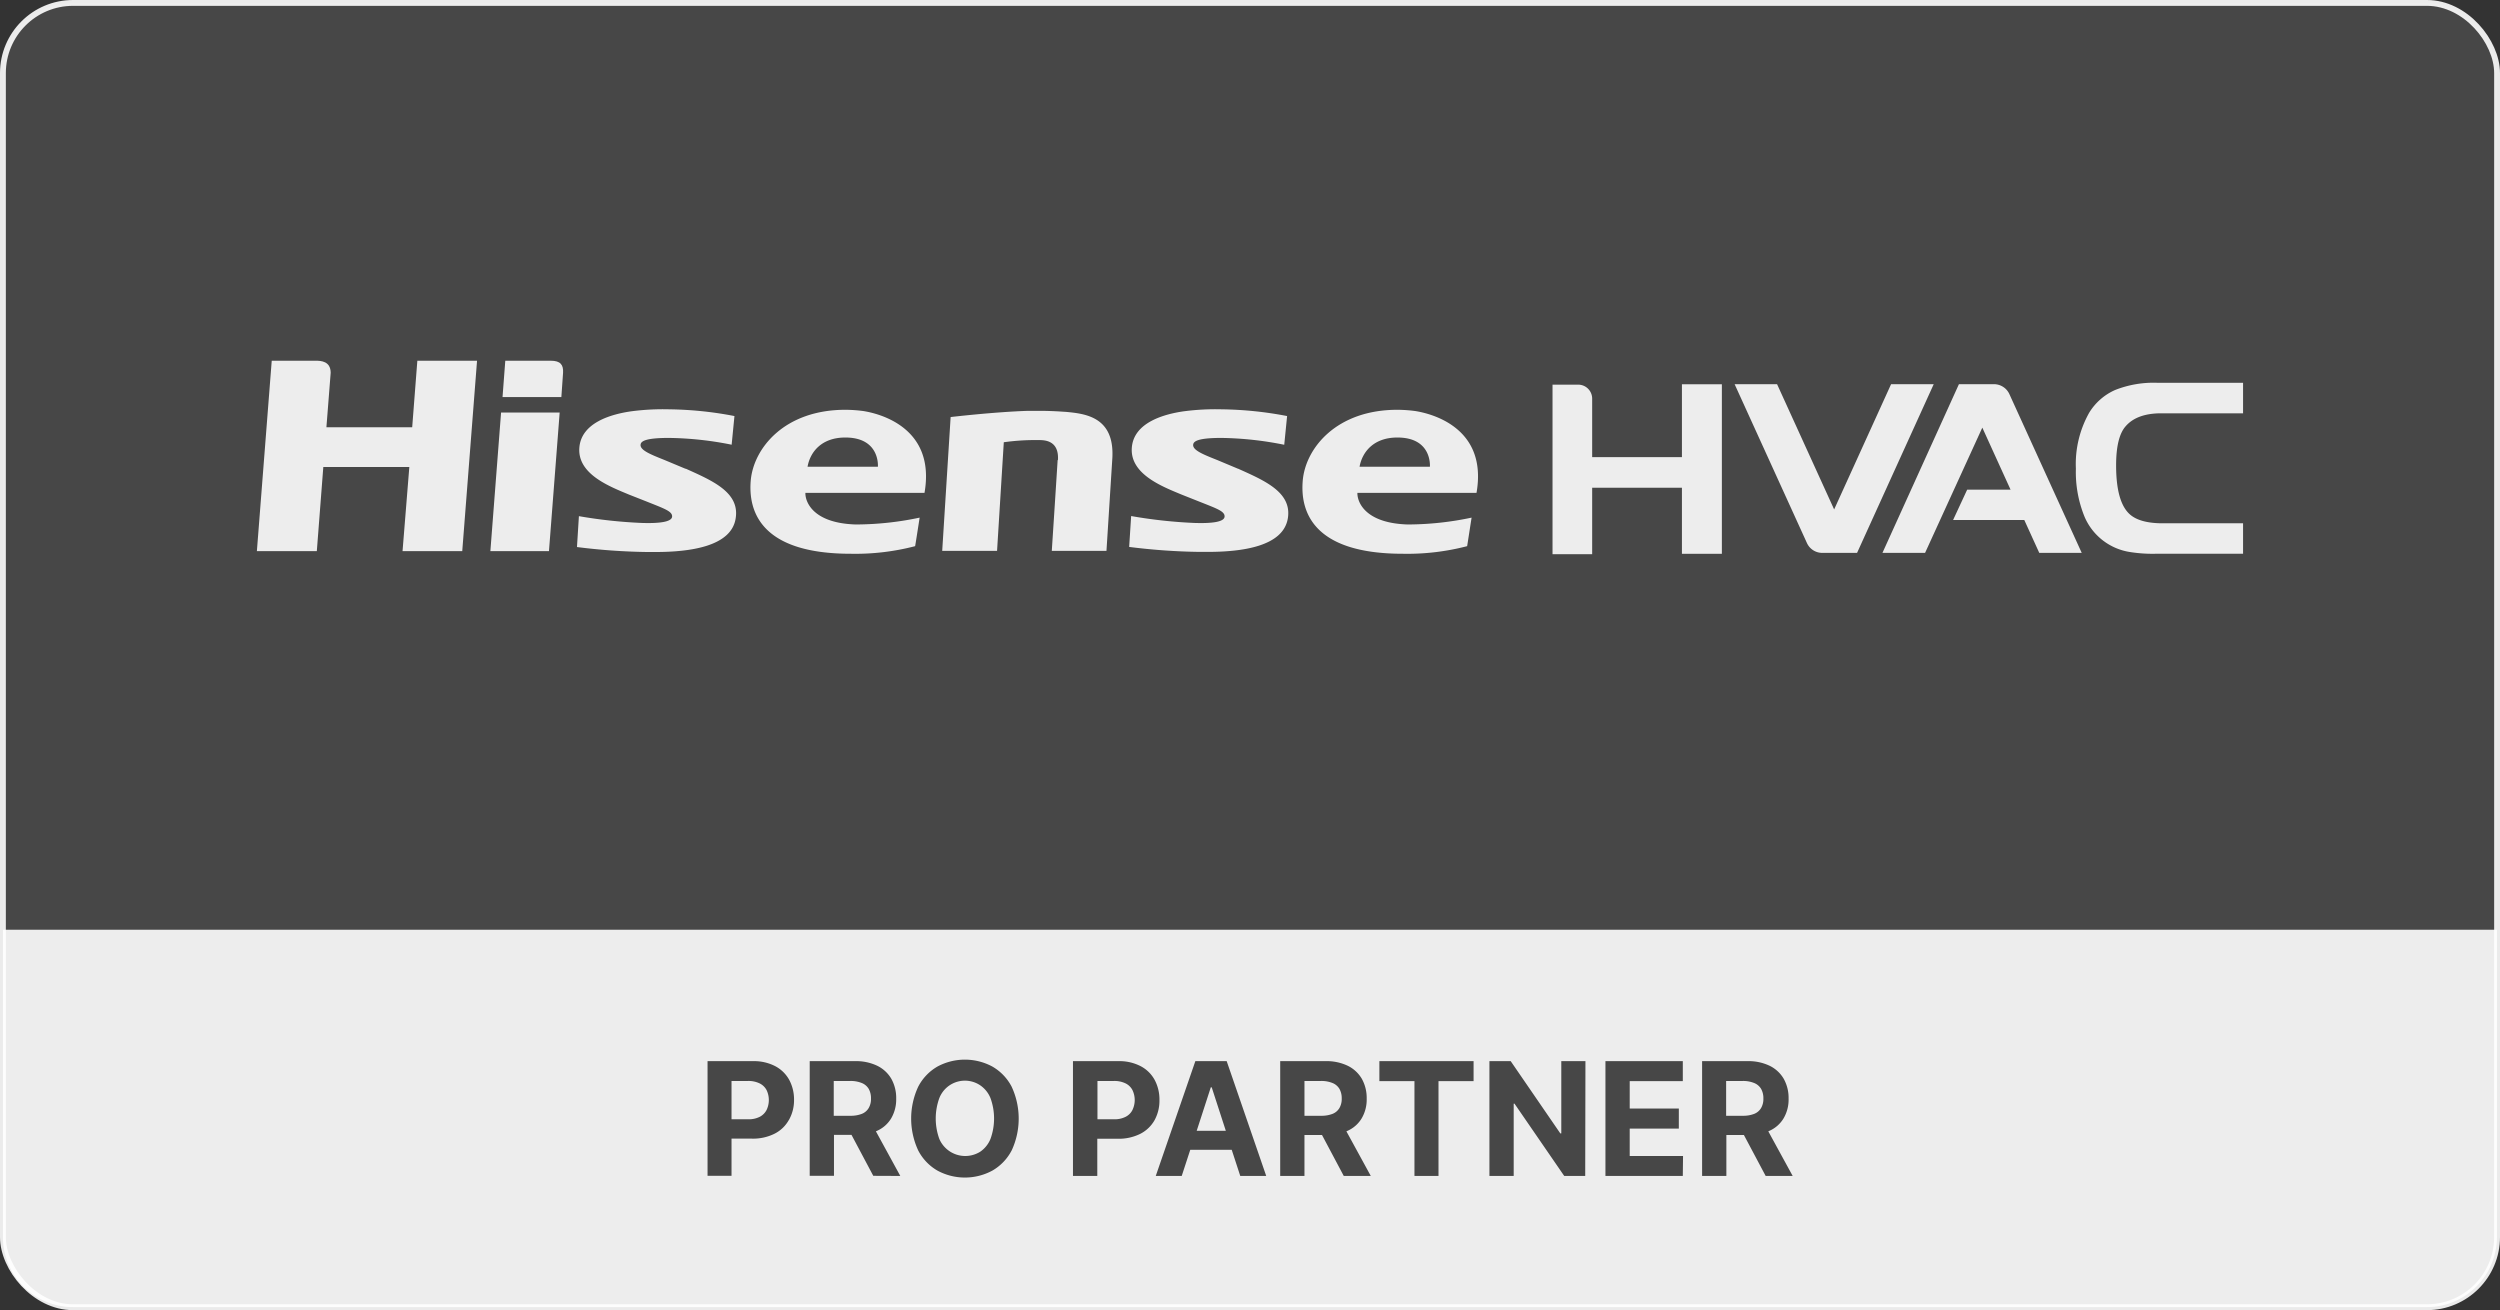 <svg xmlns="http://www.w3.org/2000/svg" viewBox="0 0 427.53 224.05"><rect x="0" y="0" width="427.53" height="224.05" fill="#333333" stroke="none"/><defs><style>.cls-1,.cls-4{fill:#fff;}.cls-1{opacity:0.1;}.cls-2{fill:none;stroke:#fff;stroke-miterlimit:10;}.cls-2,.cls-3{opacity:0.9;}</style></defs><g id="Warstwa_2" data-name="Warstwa 2"><g id="Warstwa_1-2" data-name="Warstwa 1"><rect class="cls-1" x="0.5" y="0.5" width="426.53" height="223.05" rx="12"></rect><rect class="cls-2" x="0.5" y="0.5" width="426.53" height="223.05" rx="12"></rect><g class="cls-3"><path class="cls-4" d="M192.48,185.27a4.35,4.35,0,0,0-2-.41h-2.8v6.55h2.81a4.15,4.15,0,0,0,2-.42,2.63,2.63,0,0,0,1.17-1.16,3.94,3.94,0,0,0,0-3.42A2.63,2.63,0,0,0,192.48,185.27Z"></path><path class="cls-4" d="M167.64,185.61a4.7,4.7,0,0,0-7,2.17,10.22,10.22,0,0,0,0,7,4.83,4.83,0,0,0,7,2.17,4.84,4.84,0,0,0,1.74-2.17,10.22,10.22,0,0,0,0-7A4.84,4.84,0,0,0,167.64,185.61Z"></path><path class="cls-4" d="M129.9,185.27a4.36,4.36,0,0,0-2-.41h-2.8v6.55h2.82a4.15,4.15,0,0,0,2-.42,2.73,2.73,0,0,0,1.17-1.16,3.94,3.94,0,0,0,0-3.42A2.69,2.69,0,0,0,129.9,185.27Z"></path><path class="cls-4" d="M227.89,190.48a2.37,2.37,0,0,0,1.17-1,3.08,3.08,0,0,0,.39-1.62,3.25,3.25,0,0,0-.39-1.65,2.43,2.43,0,0,0-1.18-1,5,5,0,0,0-2-.35h-2.8v5.95h2.82A5.19,5.19,0,0,0,227.89,190.48Z"></path><path class="cls-4" d="M147.39,190.48a2.37,2.37,0,0,0,1.17-1,3.08,3.08,0,0,0,.39-1.62,3.25,3.25,0,0,0-.39-1.65,2.43,2.43,0,0,0-1.18-1,5,5,0,0,0-2-.35h-2.8v5.95h2.82A5.19,5.19,0,0,0,147.39,190.48Z"></path><polygon class="cls-4" points="207.06 185.95 204.65 193.38 209.63 193.38 207.22 185.95 207.06 185.95"></polygon><path class="cls-4" d="M.5,159v52.53a12,12,0,0,0,12,12H415a12,12,0,0,0,12-12V159Zm134.39,32.55a5.73,5.73,0,0,1-2.44,2.33,8.18,8.18,0,0,1-3.86.84H125.1v6.36H121V181.47h7.75a7.89,7.89,0,0,1,3.81.85,5.82,5.82,0,0,1,2.4,2.34,7.08,7.08,0,0,1,.83,3.46A6.82,6.82,0,0,1,134.89,191.57Zm14.45,9.53-3.72-7h-3v7h-4.15V181.47h7.75a8.36,8.36,0,0,1,3.8.79,5.66,5.66,0,0,1,2.41,2.23,6.7,6.7,0,0,1,.83,3.39,6.4,6.4,0,0,1-.85,3.36,5.35,5.35,0,0,1-2.44,2.15l-.18.08,4.17,7.63ZM173,196.75a8.49,8.49,0,0,1-3.3,3.44,9.87,9.87,0,0,1-9.38,0,8.47,8.47,0,0,1-3.29-3.44,12.92,12.92,0,0,1,0-10.92,8.47,8.47,0,0,1,3.29-3.44,9.91,9.91,0,0,1,9.38,0,8.49,8.49,0,0,1,3.3,3.44,12.95,12.95,0,0,1,0,10.93Zm22-2.85a8.24,8.24,0,0,1-3.86.84h-3.49v6.36h-4.16V181.47h7.75a7.89,7.89,0,0,1,3.81.85,5.76,5.76,0,0,1,2.4,2.34,7.08,7.08,0,0,1,.83,3.46,6.91,6.91,0,0,1-.84,3.45A5.84,5.84,0,0,1,195,193.9Zm17.1,7.2-1.46-4.47h-7.09l-1.46,4.47h-4.44l6.77-19.63h5.36l6.76,19.63Zm17.7,0-3.72-7h-3v7h-4.15V181.47h7.75a8.36,8.36,0,0,1,3.8.79,5.66,5.66,0,0,1,2.41,2.23,6.7,6.7,0,0,1,.83,3.39,6.31,6.31,0,0,1-.85,3.36,5.35,5.35,0,0,1-2.44,2.15l-.18.08,4.17,7.63ZM252,184.89h-6V201.1h-4.11V184.89h-6v-3.42H252Zm19.09,16.21h-3.59L259,188.74h-.14V201.1h-4.15V181.47h3.64l8.48,12.35H267V181.47h4.13Zm16.69,0H274.55V181.47h13.23v3.42H278.7v4.68h8.4V193h-8.4v4.69h9.12Zm14.17,0-3.72-7h-3v7h-4.15V181.47h7.75a8.36,8.36,0,0,1,3.8.79,5.66,5.66,0,0,1,2.41,2.23,6.7,6.7,0,0,1,.83,3.39,6.31,6.31,0,0,1-.85,3.36,5.35,5.35,0,0,1-2.44,2.15l-.18.08,4.17,7.63Z"></path><path class="cls-4" d="M300,190.48a2.37,2.37,0,0,0,1.17-1,3.08,3.08,0,0,0,.39-1.62,3.25,3.25,0,0,0-.39-1.65,2.43,2.43,0,0,0-1.18-1,5,5,0,0,0-2-.35h-2.8v5.95h2.82A5.15,5.15,0,0,0,300,190.48Z"></path></g><g class="cls-3"><path class="cls-4" d="M117.24,80.17l-3.59-1.5c-2.5-1-4.4-1.75-4.07-2.78.19-.58,1.34-1,4.78-1a57.42,57.42,0,0,1,10.76,1.16l.48-4.9A62.14,62.14,0,0,0,114.52,70a41.82,41.82,0,0,0-6.58.34c-3.2.46-8.6,1.85-8.87,6.31s5.18,6.55,8.52,7.94l2.77,1.09c3.15,1.27,4.63,1.73,4.58,2.66s-2.24,1.19-5.21,1.09A83,83,0,0,1,99,88.27l-.33,5.28a105.1,105.1,0,0,0,12,.85l1.41,0c5.83,0,13-.91,13.73-5.77.71-4.45-4-6.43-8.54-8.48"></path><path class="cls-4" d="M158.1,84.29c2-11.4-8.11-13.63-10.48-14a24.55,24.55,0,0,0-2.84-.21c-10.63-.09-15.95,6.61-16.4,12.16-.4,5,1.51,12.46,17.12,12.46a40.54,40.54,0,0,0,11-1.3c.17-1,.51-3.22.77-4.88a52.94,52.94,0,0,1-10.55,1.17h-.47c-7.09-.25-8.51-3.73-8.52-5.32a.45.45,0,0,0,0-.08Zm-20-4.47c.44-2.5,2.37-5,6.46-5,6,0,5.57,5,5.57,5Z"></path><path class="cls-4" d="M252.5,84.29c2-11.4-8.12-13.63-10.49-14a24.39,24.39,0,0,0-2.84-.21c-10.63-.09-15.95,6.61-16.39,12.16-.41,5,1.5,12.46,17.12,12.46a40.6,40.6,0,0,0,11-1.3c.16-1,.5-3.22.76-4.88a52.94,52.94,0,0,1-10.55,1.17h-.47c-7.09-.25-8.5-3.73-8.51-5.32a.45.45,0,0,0,0-.08Zm-20-4.47c.45-2.5,2.38-5,6.47-5,6,0,5.56,5,5.56,5Z"></path><path class="cls-4" d="M180.87,78.68c-.26,4.2-1,15.52-1,15.52h9.35l1-15.77c.44-7.16-4.63-7.69-8-8-.23,0-2-.17-4.45-.17-.63,0-1.31,0-2,0-5.82.19-13.2,1.06-13.2,1.06L161.13,94.2h9.38l1.15-18.57a38.75,38.75,0,0,1,6-.37c.89,0,3.48,0,3.26,3.42"></path><path class="cls-4" d="M94.17,61.69H86.41l-.47,6.21H96s.26-3.54.29-4.14c.09-1.39-.47-2.07-2.08-2.07"></path><path class="cls-4" d="M211.74,80.17l-3.58-1.5c-2.51-1-4.41-1.75-4.08-2.78.19-.58,1.34-1,4.78-1a57.92,57.92,0,0,1,10.76,1.17l.49-4.91A62.77,62.77,0,0,0,209,70a41.82,41.82,0,0,0-6.58.34c-3.19.46-8.6,1.85-8.87,6.3s5.19,6.56,8.52,7.94l2.77,1.1c3.15,1.26,4.63,1.72,4.58,2.66s-2.23,1.19-5.2,1.09a82.73,82.73,0,0,1-10.78-1.18l-.34,5.28a105.4,105.4,0,0,0,12,.85h1.41c5.84,0,12.95-.9,13.73-5.76.71-4.45-4-6.44-8.54-8.48"></path><path class="cls-4" d="M71.37,61.69l-.88,11.38H55.82l.73-9.31c0-2-1.68-2.07-2.52-2.07H46.47L43.93,94.25H54.18l1.11-14.39H70L68.84,94.25H79.05l2.53-32.56Z"></path><polygon class="cls-4" points="85.69 70.55 83.86 94.25 93.88 94.25 95.71 70.55 85.69 70.55"></polygon><path class="cls-4" d="M369.59,70.68h14V65.46H368.89a17.9,17.9,0,0,0-7.17,1.23,9.87,9.87,0,0,0-4.45,3.9A17.92,17.92,0,0,0,355,80.15a20.23,20.23,0,0,0,1.49,8.24,10.12,10.12,0,0,0,7.68,6,24.43,24.43,0,0,0,4.42.31h15V89.49H369.86q-3.74,0-5.48-1.4c-1.67-1.35-2.5-4.18-2.5-8.51q0-4.83,1.62-6.67C364.78,71.42,366.82,70.68,369.59,70.68Z"></path><path class="cls-4" d="M265,72.35v0h0Z"></path><path class="cls-4" d="M341,65.7h-6L321.92,94.55h7.29L339,73.13l4.83,10.61h-7.42L334,88.93h12.18l2.56,5.62H356L343.63,67.4A2.9,2.9,0,0,0,341,65.7Z"></path><path class="cls-4" d="M323.4,65.7l-9.74,21.42L303.9,65.7h-7.26L309,92.85a2.88,2.88,0,0,0,2.63,1.7h5.95L330.69,65.7Z"></path><path class="cls-4" d="M287.63,78.17H272.28v-10a2.39,2.39,0,0,0-2.4-2.39H265.5v29h6.78V83.41h15.35v11.3h6.83v-29h-6.83Z"></path></g></g></g></svg>
